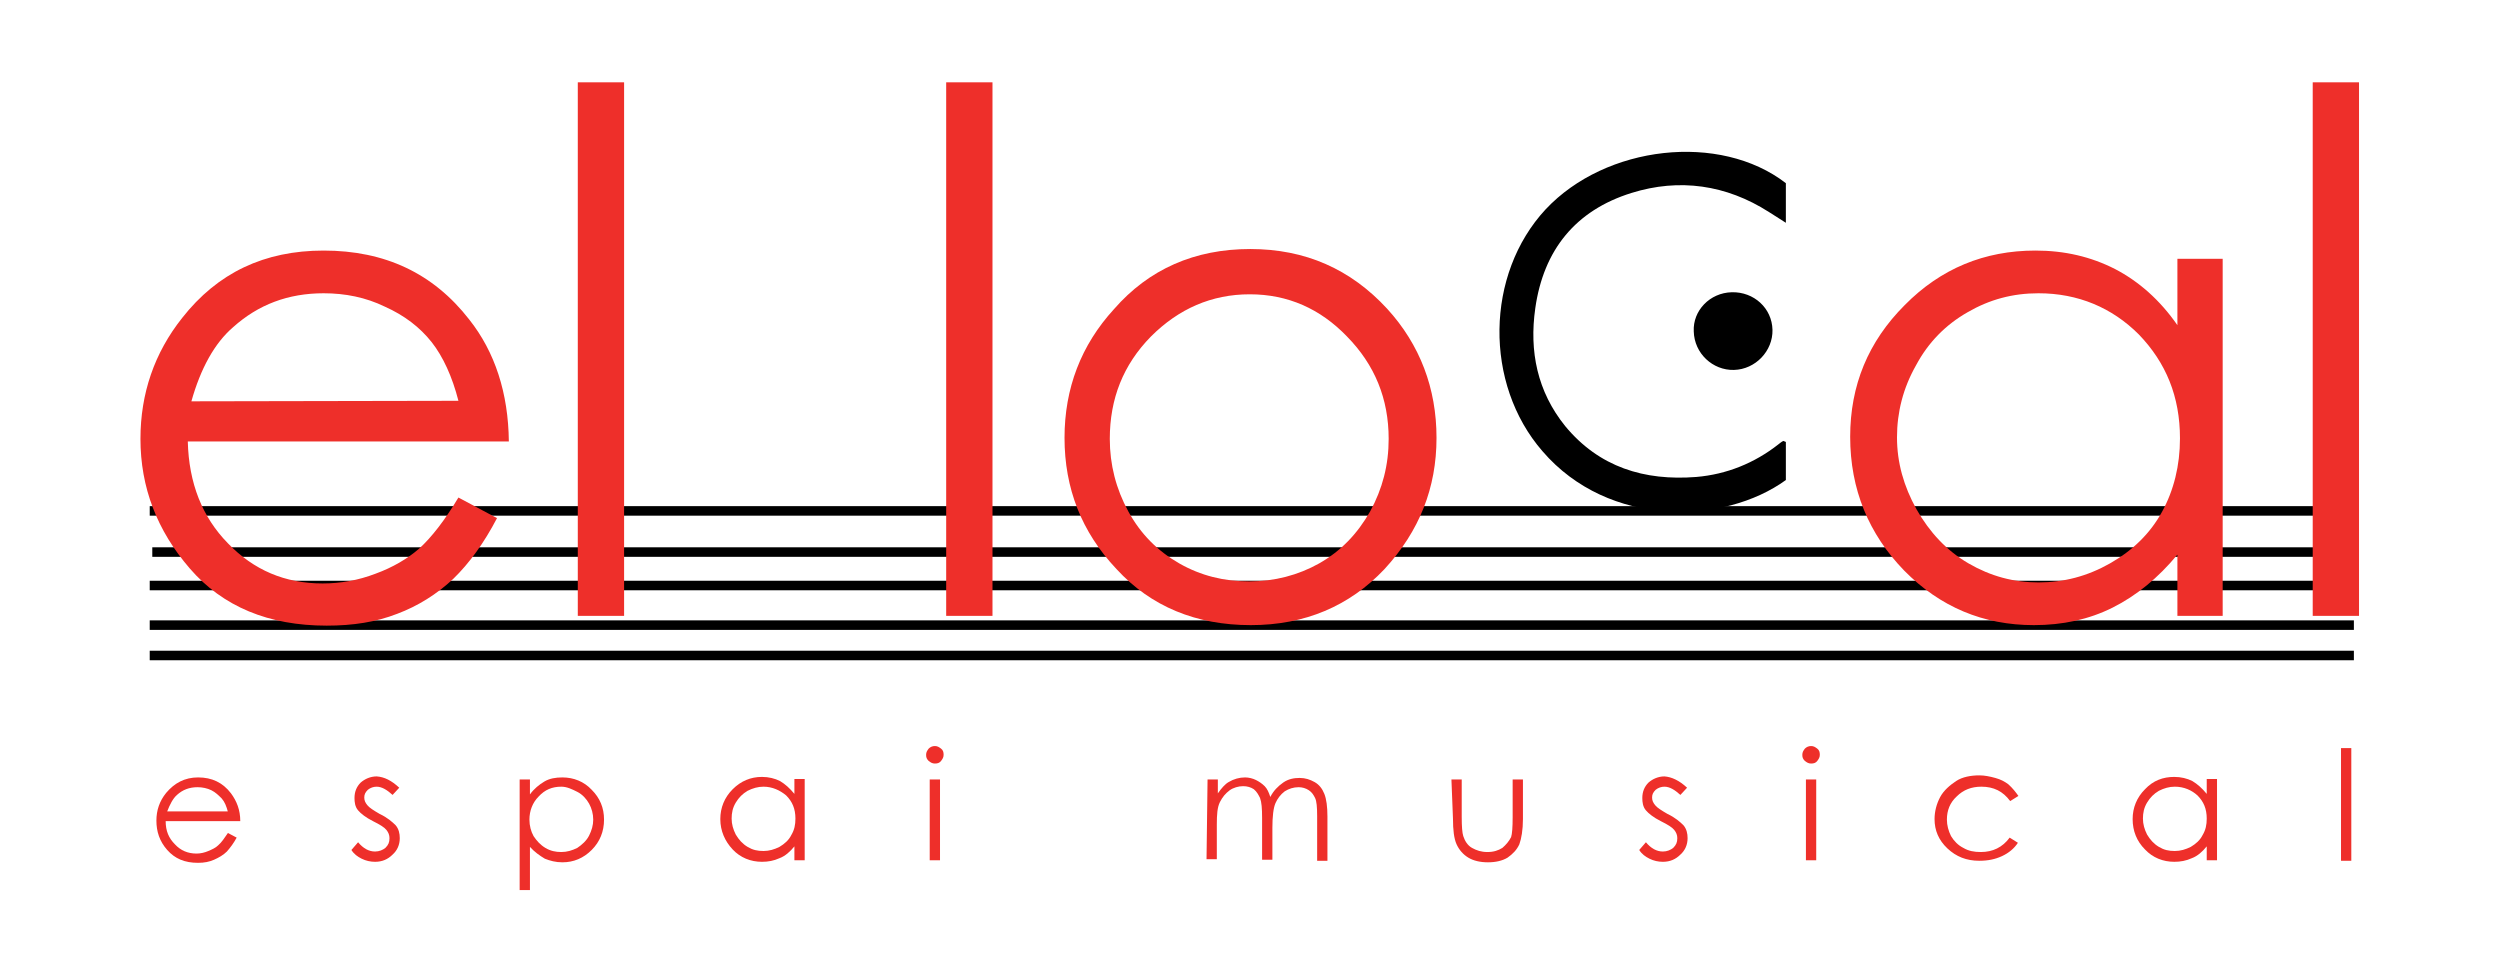 <?xml version="1.0" encoding="utf-8"?>
<!-- Generator: Adobe Illustrator 22.1.0, SVG Export Plug-In . SVG Version: 6.00 Build 0)  -->
<svg version="1.1" id="Layer_1" xmlns="http://www.w3.org/2000/svg" xmlns:xlink="http://www.w3.org/1999/xlink" x="0px" y="0px"
	 viewBox="0 0 485.9 185.7" style="enable-background:new 0 0 485.9 185.7;" xml:space="preserve">
<style type="text/css">
	.st0{fill:none;stroke:#000000;stroke-width:1.852;stroke-miterlimit:10;}
	.st1{fill:#EE2F2A;}
</style>
<line class="st0" x1="29.1" y1="127.4" x2="457.5" y2="127.4"/>
<line class="st0" x1="29.1" y1="121.5" x2="457.5" y2="121.5"/>
<line class="st0" x1="29.1" y1="113.8" x2="457.5" y2="113.8"/>
<line class="st0" x1="29.1" y1="99.3" x2="457.5" y2="99.3"/>
<line class="st0" x1="29.6" y1="107.3" x2="458.1" y2="107.3"/>
<g>
	<path d="M347.1,85.9c0,2.4,0,4.9,0,7.4c-12,8.7-34.4,9.4-47.3-5.6c-11.4-13.1-11.1-34.4,0.6-47c11.7-12.5,33.9-15,46.7-5.1
		c0,2.3,0,4.7,0,7.7c-1.3-0.8-2.3-1.5-3.3-2.1c-8.3-5.3-17.4-6.6-26.7-3.7c-10.9,3.4-17.1,11.1-18.7,22.4
		c-1.2,8.4,0.4,16.2,5.8,22.9c6.6,8,15.4,10.7,25.5,9.9c5.9-0.5,11.3-2.7,15.9-6.3c0.4-0.3,0.6-0.5,1-0.7
		C346.7,85.7,346.8,85.8,347.1,85.9z"/>
	<path d="M336.6,56.8c4.3-0.1,7.8,3.1,7.9,7.3c0.1,4.1-3.3,7.7-7.5,7.8c-4.1,0.1-7.7-3.2-7.8-7.5C329,60.4,332.3,56.9,336.6,56.8z"
		/>
</g>
<g>
	<path class="st1" d="M89.1,96.7l7.5,4c-2.5,4.8-5.4,8.8-8.5,11.8c-3.2,3-6.9,5.3-10.9,6.8c-4.1,1.6-8.6,2.3-13.7,2.3
		c-11.3,0-20.2-3.7-26.6-11.1s-9.6-15.8-9.6-25.2c0-8.8,2.7-16.7,8.1-23.5c6.9-8.8,16-13.1,27.5-13.1c11.9,0,21.3,4.4,28.3,13.4
		c5,6.3,7.6,14.3,7.7,23.7H36.5c0.2,8.1,2.8,14.7,7.8,19.8c5,5.2,11.1,7.8,18.4,7.8c3.5,0,6.9-0.6,10.3-1.9c3.3-1.2,6.2-2.9,8.5-4.9
		C83.9,104.4,86.4,101.2,89.1,96.7z M89.1,77.9c-1.2-4.7-3-8.6-5.2-11.4c-2.3-2.9-5.3-5.2-9.1-6.9c-3.7-1.8-7.7-2.6-11.9-2.6
		c-6.9,0-12.7,2.2-17.6,6.6c-3.6,3.1-6.3,8-8.1,14.4L89.1,77.9L89.1,77.9z"/>
	<path class="st1" d="M112.3,16h9v103.7h-9L112.3,16L112.3,16z"/>
	<path class="st1" d="M183.9,16h9v103.7h-9V16z"/>
	<path class="st1" d="M243,48.4c10.7,0,19.5,3.9,26.6,11.6c6.4,7,9.6,15.5,9.6,25.1c0,9.7-3.3,18.1-10.1,25.5
		c-6.8,7.2-15.5,10.9-26,10.9c-10.6,0-19.4-3.6-26.1-10.9c-6.8-7.2-10.1-15.7-10.1-25.5c0-9.6,3.2-18,9.6-25
		C223.3,52.3,232.2,48.4,243,48.4z M242.9,57.2c-7.4,0-13.8,2.8-19.2,8.2c-5.4,5.5-8,12.1-8,19.9c0,5,1.2,9.7,3.6,14.1
		c2.4,4.4,5.7,7.7,9.9,10.1c4.2,2.4,8.7,3.5,13.6,3.5c4.9,0,9.5-1.2,13.6-3.5c4.2-2.4,7.4-5.7,9.9-10.1c2.4-4.4,3.6-9,3.6-14.1
		c0-7.8-2.7-14.4-8.1-19.9C256.6,60,250.3,57.2,242.9,57.2z"/>
	<path class="st1" d="M432,50.3v69.4h-8.8v-11.9c-3.7,4.5-8,8-12.6,10.3s-9.7,3.4-15.3,3.4c-9.8,0-18.2-3.5-25.2-10.6
		c-6.9-7.1-10.5-15.8-10.5-26c0-10,3.5-18.5,10.6-25.6c7-7.1,15.5-10.6,25.4-10.6c5.7,0,10.8,1.2,15.5,3.6c4.6,2.4,8.7,6,12.1,10.9
		V50.3H432z M396.2,57c-5,0-9.5,1.2-13.8,3.7c-4.2,2.4-7.6,5.8-10,10.3c-2.5,4.4-3.7,9.1-3.7,14c0,4.9,1.3,9.5,3.8,14
		c2.5,4.4,5.8,8,10.1,10.5c4.3,2.5,8.8,3.7,13.6,3.7c4.9,0,9.5-1.2,13.9-3.7c4.4-2.5,7.8-5.8,10.1-10s3.5-9,3.5-14.3
		c0-8.1-2.7-14.7-8-20.2C410.5,59.8,403.9,57,396.2,57z"/>
	<path class="st1" d="M449.5,16h9v103.7h-9V16z"/>
</g>
<g>
	<path class="st1" d="M44.3,161.9l1.7,0.9c-0.6,1.1-1.2,1.9-1.9,2.7c-0.7,0.7-1.6,1.2-2.5,1.6c-0.9,0.4-1.9,0.6-3.1,0.6
		c-2.6,0-4.5-0.8-6-2.5c-1.5-1.7-2.1-3.6-2.1-5.7c0-2,0.6-3.8,1.9-5.4c1.6-1.9,3.6-3,6.2-3c2.7,0,4.8,1,6.4,3.1
		c1.1,1.5,1.8,3.2,1.8,5.4H32.2c0,1.9,0.6,3.3,1.8,4.5c1.1,1.2,2.5,1.8,4.2,1.8c0.8,0,1.6-0.2,2.3-0.5s1.4-0.6,1.9-1.1
		C43.1,163.7,43.6,162.9,44.3,161.9z M44.3,157.8c-0.3-1.1-0.6-1.9-1.2-2.6c-0.6-0.6-1.2-1.2-2-1.6c-0.8-0.4-1.8-0.6-2.7-0.6
		c-1.6,0-2.9,0.5-4,1.5c-0.8,0.7-1.4,1.9-1.9,3.2H44.3z"/>
	<path class="st1" d="M77.6,153.1l-1.3,1.4c-1.1-1-2.1-1.6-3.1-1.6c-0.6,0-1.2,0.2-1.7,0.6c-0.5,0.5-0.7,0.9-0.7,1.5
		c0,0.6,0.2,1,0.6,1.5c0.4,0.5,1.2,1,2.4,1.7c1.5,0.7,2.5,1.6,3.1,2.2c0.6,0.7,0.8,1.6,0.8,2.5c0,1.3-0.5,2.4-1.4,3.2
		c-0.9,0.9-2,1.4-3.4,1.4c-0.9,0-1.8-0.2-2.6-0.6c-0.8-0.4-1.5-0.9-2-1.7l1.3-1.5c1,1.2,2.1,1.8,3.3,1.8c0.8,0,1.5-0.3,2-0.7
		c0.6-0.6,0.8-1.1,0.8-1.9c0-0.6-0.2-1.1-0.6-1.6c-0.4-0.5-1.2-1-2.6-1.7c-1.4-0.7-2.4-1.5-2.9-2.1c-0.6-0.7-0.7-1.6-0.7-2.4
		c0-1.2,0.4-2.2,1.2-3c0.8-0.7,1.9-1.2,3.1-1.2C74.7,151,76.1,151.7,77.6,153.1z"/>
	<path class="st1" d="M101,151.5h2v2.9c0.8-1.1,1.8-1.9,2.8-2.5c1-0.6,2.2-0.8,3.5-0.8c2.2,0,4.2,0.8,5.7,2.4
		c1.6,1.6,2.4,3.5,2.4,5.8s-0.8,4.3-2.4,5.9c-1.6,1.6-3.5,2.4-5.7,2.4c-1.3,0-2.4-0.3-3.4-0.7c-1-0.6-2-1.3-2.9-2.3v8.4h-2V151.5z
		 M109.1,152.9c-1.8,0-3.2,0.6-4.4,1.9c-1.2,1.2-1.8,2.8-1.8,4.5c0,1.2,0.3,2.3,0.8,3.2c0.6,0.9,1.3,1.7,2.3,2.3s2,0.8,3.1,0.8
		c1.1,0,2.1-0.3,3.1-0.8c0.9-0.6,1.8-1.4,2.3-2.4s0.8-2,0.8-3.1c0-1.1-0.3-2.2-0.8-3.1s-1.3-1.8-2.3-2.3S110.2,152.9,109.1,152.9z"
		/>
	<path class="st1" d="M156.4,151.5v15.7h-2v-2.7c-0.8,1-1.8,1.9-2.9,2.3c-1.1,0.5-2.2,0.7-3.4,0.7c-2.2,0-4.2-0.8-5.7-2.4
		s-2.4-3.6-2.4-5.9c0-2.2,0.8-4.2,2.4-5.8s3.5-2.4,5.7-2.4c1.3,0,2.5,0.3,3.5,0.8c1,0.6,1.9,1.4,2.8,2.5v-2.9H156.4z M148.4,152.9
		c-1.1,0-2.1,0.3-3.1,0.8c-1,0.6-1.7,1.3-2.3,2.3s-0.8,2-0.8,3.1c0,1.1,0.3,2.1,0.8,3.1c0.6,1,1.3,1.8,2.3,2.4s1.9,0.8,3.1,0.8
		c1.1,0,2.1-0.3,3.1-0.8c1-0.6,1.8-1.3,2.3-2.3c0.6-1,0.8-2,0.8-3.2c0-1.9-0.6-3.3-1.8-4.5C151.6,153.6,150.1,152.9,148.4,152.9z"/>
	<path class="st1" d="M181.7,145c0.5,0,0.8,0.2,1.2,0.5c0.4,0.3,0.5,0.7,0.5,1.2s-0.2,0.8-0.5,1.2c-0.3,0.4-0.7,0.5-1.2,0.5
		c-0.5,0-0.8-0.2-1.2-0.5c-0.4-0.4-0.5-0.7-0.5-1.2s0.2-0.8,0.5-1.2C180.8,145.2,181.2,145,181.7,145z M180.7,151.5h2v15.7h-2V151.5
		z"/>
	<path class="st1" d="M234.7,151.5h2v2.7c0.7-1,1.4-1.8,2.1-2.2c1-0.6,2.1-0.9,3.2-0.9c0.7,0,1.5,0.2,2.1,0.5
		c0.6,0.3,1.2,0.7,1.7,1.2c0.5,0.5,0.8,1.2,1.1,2.1c0.6-1.2,1.5-2.1,2.5-2.8s2.1-0.9,3.2-0.9c1.1,0,2,0.3,2.9,0.8s1.5,1.3,1.9,2.3
		c0.4,1,0.6,2.5,0.6,4.4v8.6h-2v-8.7c0-1.7-0.1-2.9-0.4-3.5c-0.3-0.6-0.6-1.1-1.2-1.5c-0.6-0.4-1.3-0.6-2-0.6c-1,0-1.9,0.3-2.7,0.8
		c-0.8,0.6-1.4,1.4-1.8,2.3c-0.4,0.9-0.6,2.6-0.6,4.8v6.2h-2v-8.1c0-1.9-0.1-3.1-0.4-3.9c-0.3-0.6-0.6-1.2-1.2-1.7
		c-0.6-0.4-1.3-0.6-2.1-0.6c-0.9,0-1.9,0.3-2.6,0.8c-0.8,0.6-1.4,1.3-1.9,2.3s-0.6,2.4-0.6,4.4v6.7h-2L234.7,151.5L234.7,151.5z"/>
	<path class="st1" d="M282.1,151.5h2v7.3c0,1.8,0.1,3.1,0.3,3.7c0.3,0.9,0.8,1.8,1.7,2.3s1.8,0.8,3,0.8c1.2,0,2.1-0.3,2.9-0.8
		c0.7-0.6,1.3-1.3,1.7-2.1c0.2-0.6,0.3-1.9,0.3-3.9v-7.3h2v7.7c0,2.1-0.3,3.8-0.7,4.9c-0.5,1.1-1.3,1.9-2.3,2.6
		c-1,0.6-2.3,0.9-3.8,0.9c-1.5,0-2.8-0.3-3.8-0.9s-1.8-1.5-2.3-2.6s-0.7-2.8-0.7-5L282.1,151.5L282.1,151.5z"/>
	<path class="st1" d="M327.9,153.1l-1.3,1.4c-1.1-1-2.1-1.6-3.1-1.6c-0.6,0-1.2,0.2-1.7,0.6c-0.5,0.5-0.7,0.9-0.7,1.5
		c0,0.6,0.2,1,0.6,1.5c0.4,0.5,1.2,1,2.4,1.7c1.5,0.7,2.5,1.6,3.1,2.2c0.6,0.7,0.8,1.6,0.8,2.5c0,1.3-0.5,2.4-1.4,3.2
		c-0.9,0.9-2,1.4-3.4,1.4c-0.9,0-1.8-0.2-2.6-0.6c-0.8-0.4-1.5-0.9-2-1.7l1.3-1.5c1,1.2,2.1,1.8,3.3,1.8c0.8,0,1.5-0.3,2-0.7
		c0.6-0.6,0.8-1.1,0.8-1.9c0-0.6-0.2-1.1-0.6-1.6c-0.4-0.5-1.2-1-2.6-1.7c-1.4-0.7-2.4-1.5-2.9-2.1c-0.6-0.7-0.7-1.6-0.7-2.4
		c0-1.2,0.4-2.2,1.2-3c0.8-0.7,1.9-1.2,3.1-1.2C324.9,151,326.4,151.7,327.9,153.1z"/>
	<path class="st1" d="M352,145c0.5,0,0.8,0.2,1.2,0.5c0.4,0.3,0.5,0.7,0.5,1.2s-0.2,0.8-0.5,1.2c-0.3,0.4-0.7,0.5-1.2,0.5
		s-0.8-0.2-1.2-0.5c-0.4-0.4-0.5-0.7-0.5-1.2s0.2-0.8,0.5-1.2C351.1,145.2,351.5,145,352,145z M351,151.5h2v15.7h-2L351,151.5
		L351,151.5z"/>
	<path class="st1" d="M392.3,154.7l-1.6,1c-1.4-1.9-3.2-2.8-5.6-2.8c-1.9,0-3.5,0.6-4.8,1.9c-1.3,1.2-1.9,2.7-1.9,4.5
		c0,1.1,0.3,2.2,0.8,3.2c0.6,1,1.4,1.8,2.4,2.3c1,0.6,2.1,0.8,3.4,0.8c2.3,0,4.2-0.9,5.6-2.8l1.6,1c-0.7,1.1-1.8,2-3.1,2.6
		c-1.3,0.6-2.7,0.9-4.4,0.9c-2.5,0-4.5-0.8-6.2-2.4c-1.7-1.6-2.5-3.5-2.5-5.7c0-1.5,0.4-3,1.1-4.3c0.7-1.3,1.9-2.3,3.1-3.1
		s2.9-1.1,4.5-1.1c1,0,2,0.2,3.1,0.5s1.8,0.7,2.5,1.2C391.2,153.2,391.8,154,392.3,154.7z"/>
	<path class="st1" d="M430.9,151.5v15.7h-2v-2.7c-0.8,1-1.8,1.9-2.9,2.3c-1.1,0.5-2.2,0.7-3.4,0.7c-2.2,0-4.2-0.8-5.7-2.4
		c-1.6-1.6-2.4-3.6-2.4-5.9c0-2.2,0.8-4.2,2.4-5.8c1.6-1.7,3.5-2.4,5.7-2.4c1.3,0,2.5,0.3,3.5,0.8c1,0.6,1.9,1.4,2.8,2.5v-2.9H430.9
		z M422.7,152.9c-1.1,0-2.1,0.3-3.1,0.8c-1,0.6-1.7,1.3-2.3,2.3c-0.6,1-0.8,2-0.8,3.1c0,1.1,0.3,2.1,0.8,3.1c0.6,1,1.3,1.8,2.3,2.4
		s1.9,0.8,3.1,0.8c1.1,0,2.1-0.3,3.1-0.8c1-0.6,1.8-1.3,2.3-2.3c0.6-1,0.8-2,0.8-3.2c0-1.9-0.6-3.3-1.8-4.5
		C426,153.6,424.5,152.9,422.7,152.9z"/>
	<path class="st1" d="M455,145.4h2v21.9h-2V145.4z"/>
</g>
</svg>
